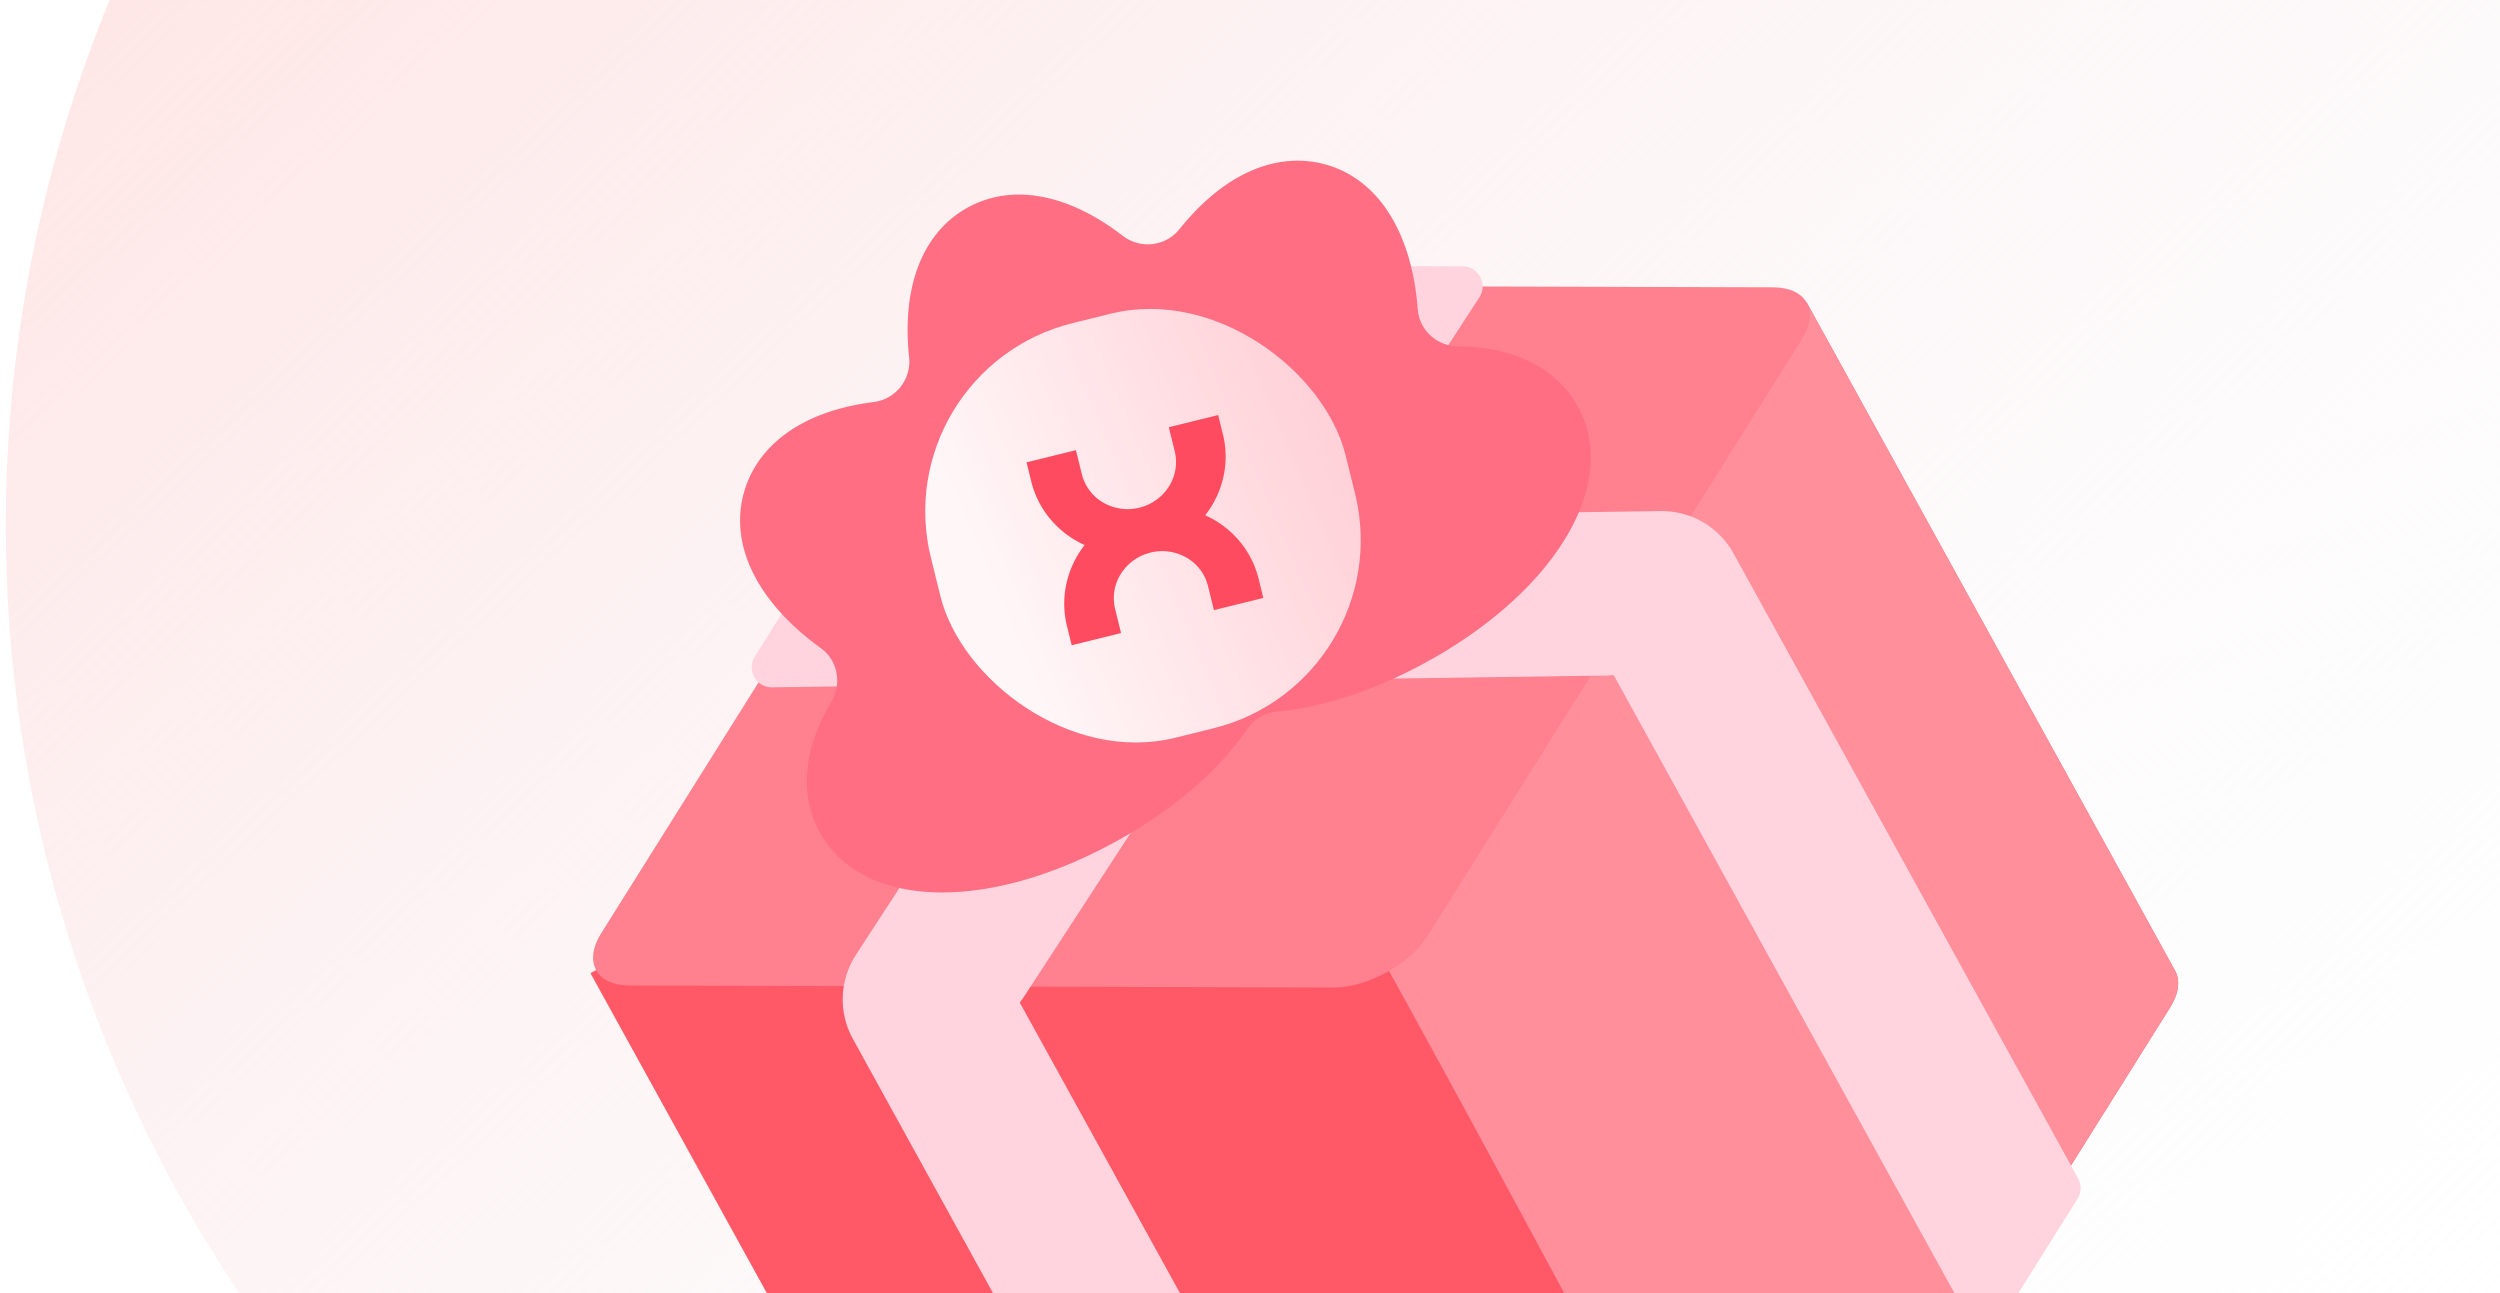 <svg width="433" height="224" fill="none" xmlns="http://www.w3.org/2000/svg"><circle cx="240" cy="91" r="239" fill="url(#a)"/><path d="m375.856 174.508-64.774 103.259c-3.108 4.954-10.435 8.993-16.282 8.976l-121.894-.346c-2.924-.008-4.947-1.029-5.849-2.667l-.992.547-63.799-115.722 210.658-116.14 63.799 115.723c.903 1.637.687 3.893-.867 6.37Z" fill="#FF5967"/><path d="m312.924 52.386 63.8 115.723c.903 1.638.687 3.893-.867 6.37l-64.775 103.259c-1.616 2.576-4.374 4.899-7.471 6.538-31.875-57.988-62.216-116.916-95.955-173.854l105.268-58.036Z" fill="#FF8F9B"/><path d="m230.993 171.034-121.894-.346c-5.847-.017-8.089-4.083-4.982-9.037l64.775-103.26c3.107-4.953 10.434-8.992 16.281-8.976l121.895.346c5.848.017 8.089 4.083 4.982 9.037l-64.775 103.259c-3.107 4.954-10.434 8.993-16.282 8.977Z" fill="#FF808E"/><path d="M256.373 47.956a3.476 3.476 0 0 1-.145 3.55l-78.966 121.265a3.553 3.553 0 0 1-.367.47l-.262.419 61.333 111.248a3.472 3.472 0 0 1-.054 3.451 3.474 3.474 0 0 1-3.001 1.705l-24.473-.069a3.478 3.478 0 0 1-3.035-1.799L147.719 179.94a14.172 14.172 0 0 1-.69-12.237l.063-.147a14.539 14.539 0 0 1 1.162-2.195l76.659-117.722a3.476 3.476 0 0 1 2.924-1.58l25.487.073a3.474 3.474 0 0 1 3.049 1.824Zm36.277 41.41a14.141 14.141 0 0 0-3.579-.789c-.081-.007-.162-.015-.255-.022a13.962 13.962 0 0 0-1.184-.037l-140.466 1.984a3.475 3.475 0 0 0-2.897 1.63l-13.544 21.59a3.474 3.474 0 0 0-.086 3.553 3.478 3.478 0 0 0 3.081 1.772l144.694-2.043c.201-.003.4-.023.595-.06l.494.003 61.332 111.248a3.474 3.474 0 0 0 4.685 1.387 3.473 3.473 0 0 0 1.306-1.218l13.005-20.731c.329-.526.512-1.13.53-1.75a3.488 3.488 0 0 0-.431-1.777L300.246 95.849a14.171 14.171 0 0 0-7.596-6.483Z" fill="#FFD4DE"/><path d="M273.257 70.38c7.313 13.265-3.649 31.862-26.064 44.22-9.142 5.04-18.143 7.912-26.094 8.65a6.933 6.933 0 0 0-5.075 2.998c-4.822 7.055-12.597 13.904-22.714 19.481-22.415 12.358-43.992 11.701-51.306-1.564-3.681-6.678-2.73-14.708 1.983-22.613 1.857-3.114 1.121-7.17-1.818-9.291-10.74-7.753-16.004-17.678-13.275-27.112 1.413-4.886 4.809-8.93 9.821-11.692 3.521-1.942 7.803-3.218 12.593-3.822a7.066 7.066 0 0 0 6.149-7.782c-1.276-11.863 2.132-21.482 10.143-25.899 7.873-4.34 17.626-2.24 26.838 4.872 3.057 2.36 7.428 1.882 9.844-1.133 3.171-3.957 6.671-7.068 10.344-9.093 6.331-3.49 11.721-3.049 15.129-2.063 9.274 2.682 14.827 12.147 15.795 25.025.272 3.612 3.323 6.382 6.946 6.42 9.473.098 17.002 3.58 20.761 10.398Z" fill="#FF6E83"/><g filter="url(#b)"><rect x="153.188" y="64.008" width="73.98" height="73.98" rx="33.589" transform="rotate(-13.869 153.188 64.008)" fill="url(#c)"/><path fill-rule="evenodd" clip-rule="evenodd" d="m202.435 73.996 8.549-2.111.824 3.337c.594 2.395.627 4.897.097 7.322a16.669 16.669 0 0 1-3.162 6.699 16.656 16.656 0 0 1 5.916 4.457 16.115 16.115 0 0 1 3.323 6.526l.823 3.337-8.549 2.111-1.03-4.173a7.88 7.88 0 0 0-3.714-4.919 8.43 8.43 0 0 0-6.25-.874 8.43 8.43 0 0 0-5.125 3.683 7.884 7.884 0 0 0-.998 6.082l1.03 4.171-8.551 2.111-.824-3.336a16.117 16.117 0 0 1-.096-7.324 16.66 16.66 0 0 1 3.163-6.698 16.656 16.656 0 0 1-5.917-4.457 16.115 16.115 0 0 1-3.324-6.526l-.823-3.336 8.551-2.111 1.03 4.17a7.88 7.88 0 0 0 3.714 4.92 8.43 8.43 0 0 0 6.25.874 8.43 8.43 0 0 0 5.125-3.682 7.885 7.885 0 0 0 .998-6.083l-1.03-4.17Z" fill="#FF4B5F"/></g><defs><linearGradient id="a" x1="52.811" y1="-42.288" x2="371.199" y2="297.827" gradientUnits="userSpaceOnUse"><stop stop-color="#FFE6E6"/><stop offset="1" stop-color="#F6F8FB" stop-opacity="0"/></linearGradient><linearGradient id="c" x1="157.481" y1="79.417" x2="220.716" y2="69.098" gradientUnits="userSpaceOnUse"><stop stop-color="#fff" stop-opacity=".94"/><stop offset="1" stop-color="#fff" stop-opacity=".69"/></linearGradient><filter id="b" x="-14.756" y="-121.668" width="425.442" height="425.442" filterUnits="userSpaceOnUse" color-interpolation-filters="sRGB"><feFlood flood-opacity="0" result="BackgroundImageFix"/><feGaussianBlur in="BackgroundImageFix" stdDeviation="83.972"/><feComposite in2="SourceAlpha" operator="in" result="effect1_backgroundBlur_2_560"/><feBlend in="SourceGraphic" in2="effect1_backgroundBlur_2_560" result="shape"/></filter></defs></svg>